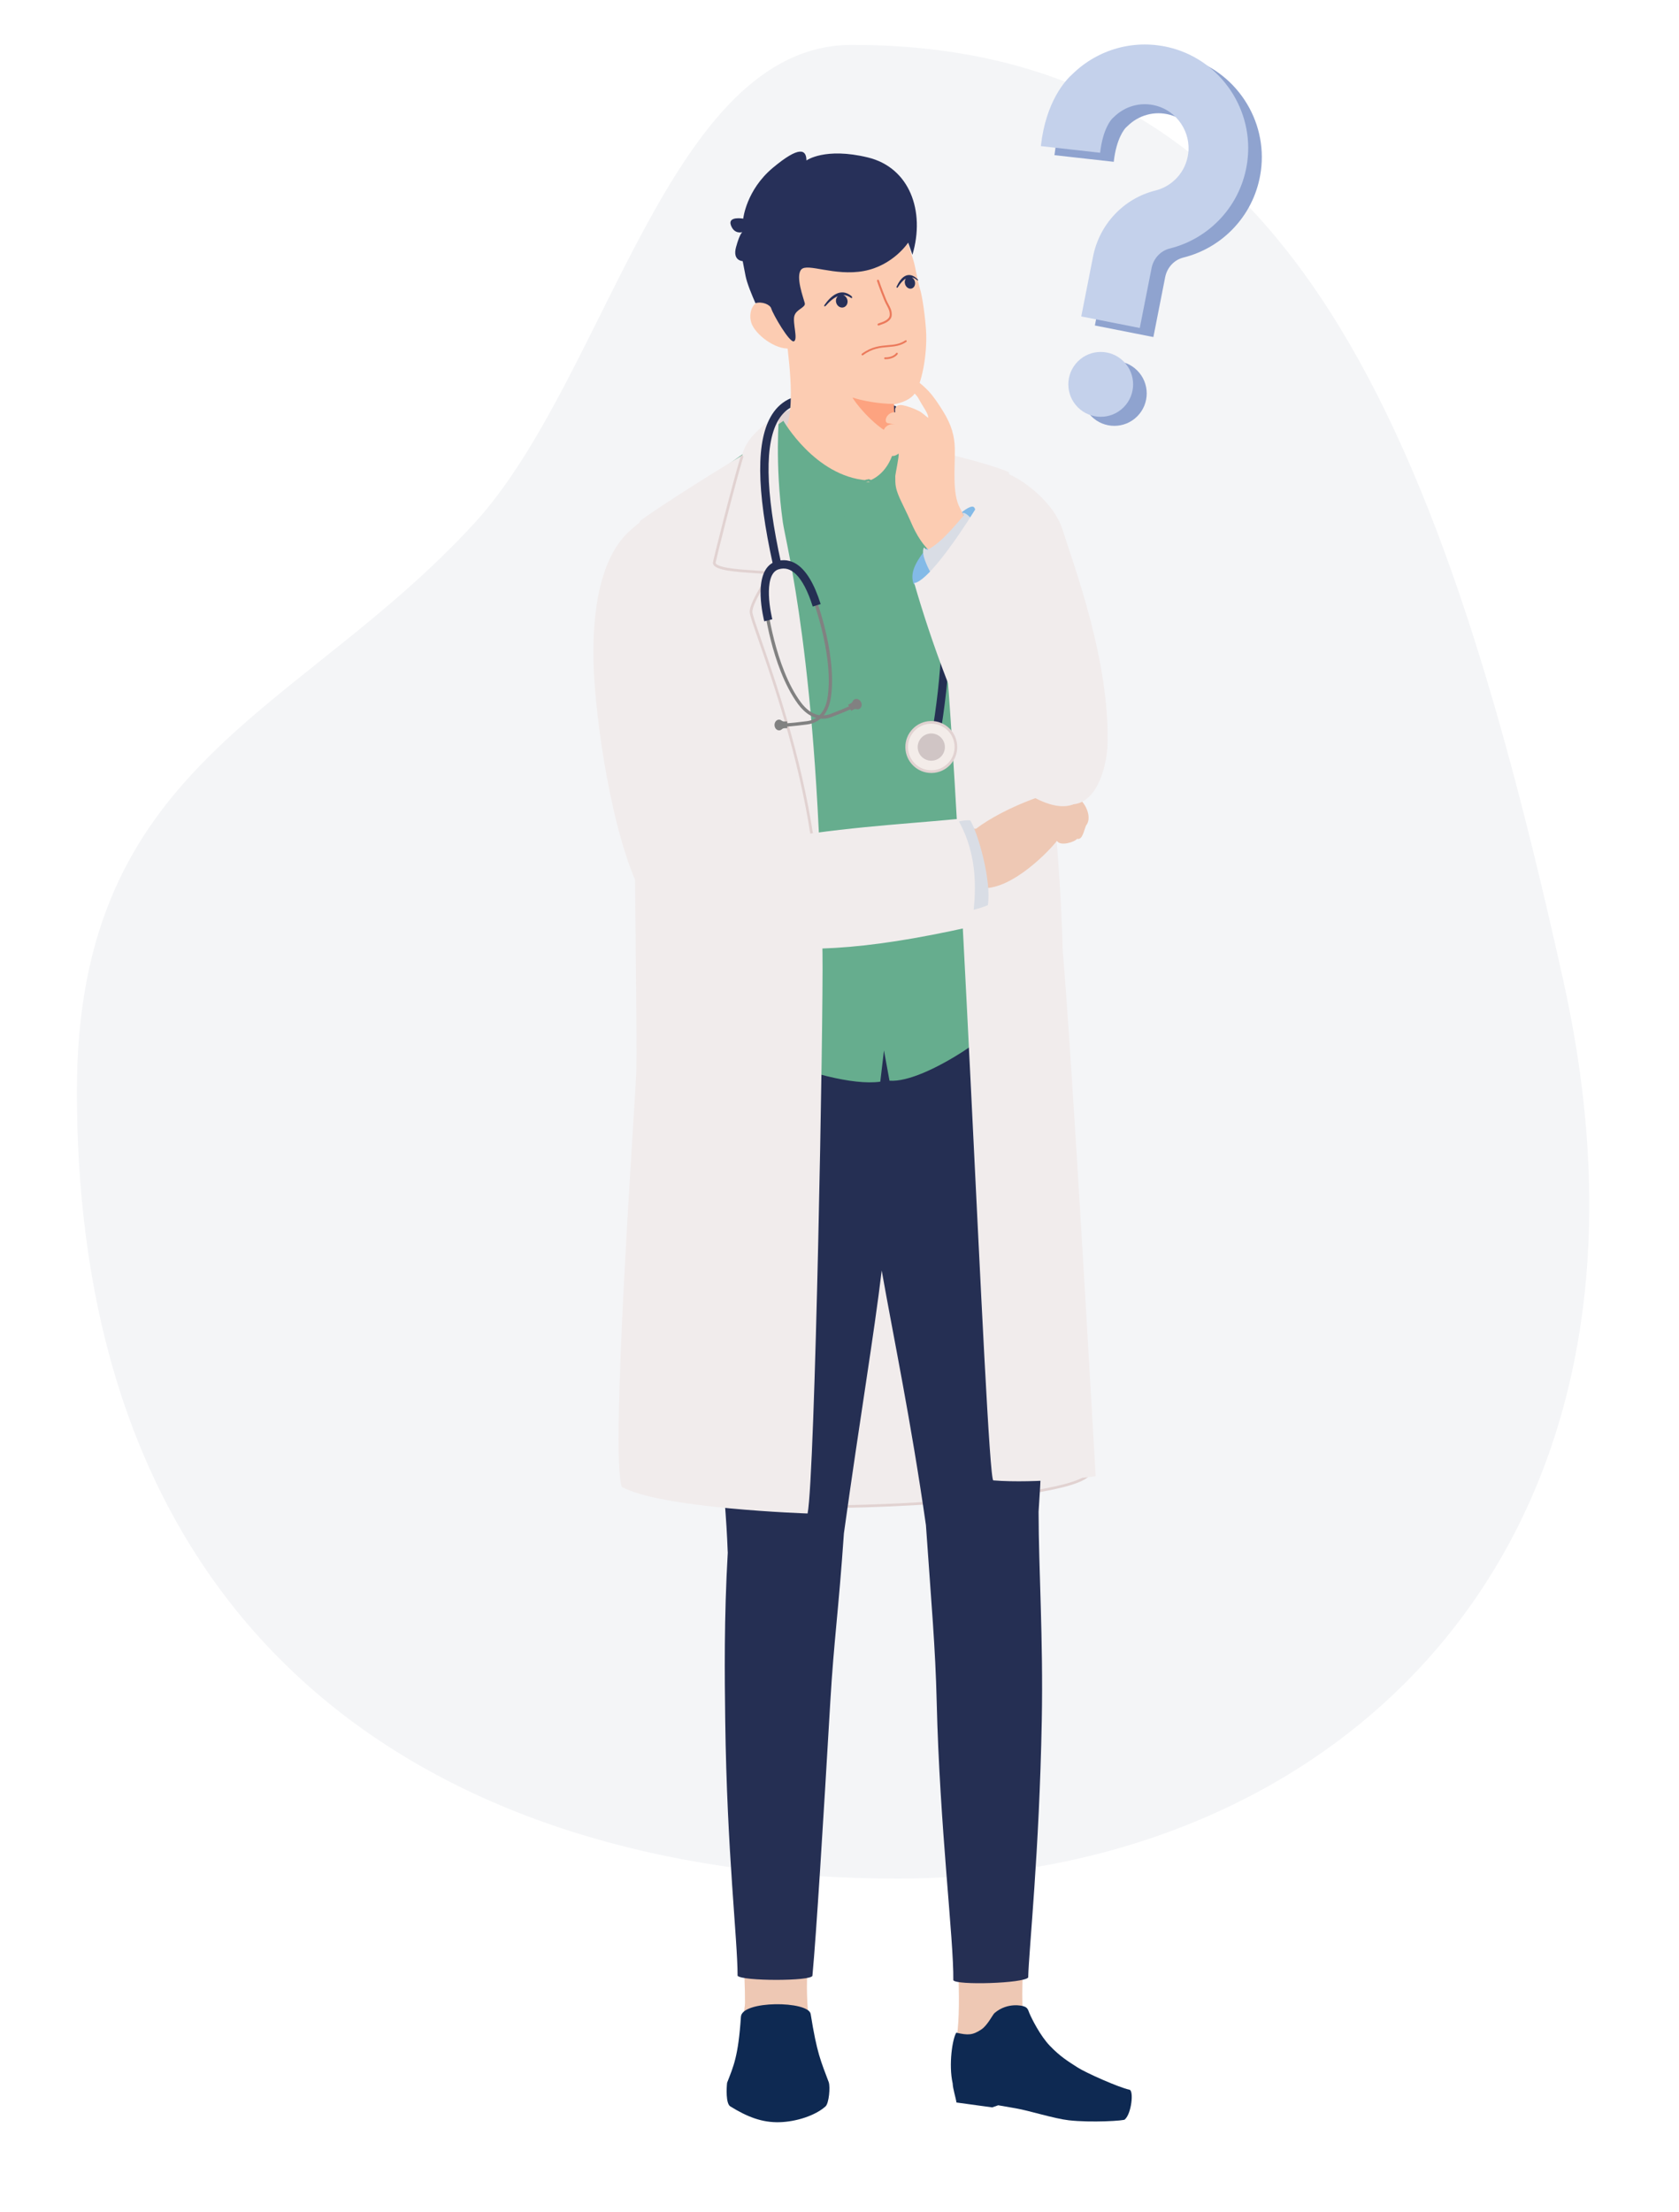 <svg width="262" height="345" viewBox="0 0 262 345" fill="none" xmlns="http://www.w3.org/2000/svg">
<g clip-path="url(#clip0_334_2412)">
<path fill-rule="evenodd" clip-rule="evenodd" d="M132.941 7C104.193 7 94.745 59.034 73.992 81.638C46.526 111.553 12 118.863 12 170.207C12 260.344 73.294 293 140.085 293C206.876 293 263.871 243.009 243.982 153.111C224.097 63.21 199.732 7 132.941 7Z" fill="#F4F5F7"/>
<g clip-path="url(#clip1_334_2412)">
<path d="M135.776 29.083C135.974 28.727 136.664 35.649 136.808 36.142C138.173 37.398 139.143 37.532 141.619 37.81C141.619 37.81 140.477 30.427 138.375 26.53C136.73 25.347 135.079 27.864 135.777 29.082L135.776 29.083Z" fill="#3B251A"/>
<path d="M109.473 132.683L155.478 136.721L169.832 230.028C165.94 234.81 107.686 237.33 106.875 232.114C106.46 227.825 106.037 214.792 106.489 209.285L109.472 132.683H109.473Z" fill="#F1ECEC"/>
<path d="M127.508 235.215C119.868 235.215 112.923 234.824 109.315 233.845C107.642 233.391 106.777 232.835 106.67 232.146C106.67 232.142 106.668 232.138 106.668 232.134C106.255 227.855 105.825 214.856 106.282 209.273L109.265 132.676C109.267 132.619 109.292 132.566 109.335 132.528C109.377 132.49 109.434 132.471 109.49 132.477L155.496 136.514C155.591 136.522 155.669 136.595 155.684 136.69L170.037 229.996C170.046 230.054 170.029 230.114 169.992 230.159C169.144 231.201 165.969 232.16 160.554 233.009C155.794 233.756 149.402 234.382 142.556 234.774C137.729 235.05 132.471 235.215 127.507 235.215L127.508 235.215ZM107.081 232.087C107.138 232.433 107.593 232.947 109.423 233.444C115.331 235.046 130.309 235.057 142.533 234.358C149.365 233.968 155.743 233.342 160.49 232.598C164.072 232.036 168.526 231.127 169.611 229.964L155.298 136.914L109.671 132.91L106.697 209.293C106.697 209.293 106.697 209.299 106.697 209.302C106.24 214.86 106.669 227.813 107.081 232.087H107.081Z" fill="#E1D2D1"/>
<path d="M119.103 71.317C119.103 71.317 121.791 80.475 135.985 79.445C148.989 78.501 140.627 66.07 140.627 66.07C140.56 64.393 125.71 61.354 121.472 64.823C120.293 65.787 118.469 68.054 119.103 71.317Z" fill="#E1D2D1"/>
<path d="M122.47 50.451C122.562 52.589 124.031 60.496 123.099 65.281C121.798 71.963 113.106 74.246 111.513 74.81C113.83 79.526 123.588 97.989 134.682 99.291C147.117 100.751 144.437 75.861 145.846 72.425C144.775 71.976 140.427 71.024 139.961 68.65C139.408 65.84 138.146 55.019 138.075 51.547C136.242 45.558 122.368 47.993 122.471 50.45L122.47 50.451Z" fill="#FCCCB2"/>
<path d="M114.76 291.092C115.937 305.38 116.251 307.19 116.251 312.391C116.251 313.838 114.257 324.073 114.311 326.016C114.377 328.357 128.336 328.497 128.079 325.316C127.69 320.489 126.149 315.601 125.99 312.483C125.6 304.877 126.848 305.58 127.578 291.199C128.033 284.356 123.721 282.086 121.008 282.468C117.519 282.959 114.577 286.287 114.76 291.092H114.76Z" fill="#EEC8B4"/>
<path d="M113.458 324.851C114.454 322.273 115.203 320.777 115.618 314.54C115.788 311.985 126.168 312.046 126.501 314.124C127.481 320.255 128.079 321.441 129.325 324.767C129.574 325.515 129.363 328.044 128.818 328.533C127.179 330.003 124.177 330.923 121.657 330.996C118.924 331.074 116.634 330.177 113.961 328.532C113.236 328.087 113.374 325.599 113.458 324.85V324.851Z" fill="#0E2952"/>
<path d="M160.246 316.59C163.011 319.995 164.538 321.772 166.737 322.137C170.386 322.744 169.299 326.155 166.906 326.892C166.055 327.154 161.462 326.473 155.794 325.958C151.549 325.571 152.317 326.636 151.214 326.382C149.548 325.997 148.197 322.175 148.625 320.826C150.23 315.766 149.531 308.869 149.145 296.643C148.878 288.174 150.485 284.99 155.343 285.215C159.309 285.398 160.568 293.718 160.513 295.171C160.459 296.623 158.507 314.447 160.246 316.59L160.246 316.59Z" fill="#EEC8B4"/>
<path d="M160.63 313.987C160.412 313.471 160.387 313.072 159.612 312.883C159.612 312.883 157.282 312.211 155.206 313.957C154.89 314.222 154.126 315.87 153.128 316.535C151.773 317.44 151.051 317.45 149.224 317.034C148.634 317.947 147.997 321.967 148.659 324.946C148.685 325.78 149.148 327.181 149.251 327.923L154.833 328.686L155.764 328.356C155.764 328.356 157.986 328.742 158.511 328.832C160.582 329.184 164.456 330.431 166.778 330.697C170.196 331.089 175.671 330.774 175.533 330.555C176.565 329.657 176.943 326.076 176.251 325.93C174.547 325.57 169.433 323.281 168.176 322.473C166.684 321.513 165.445 320.771 163.818 319.072C162.32 317.507 161.005 314.877 160.629 313.988L160.63 313.987Z" fill="#0E2952"/>
<path d="M162.746 180.274C162.7 169.812 160.851 142.37 157.344 141.72C154.029 141.107 141.529 138.417 137.835 142.905C133.517 138.554 115.48 142.357 112.168 142.97C108.661 143.619 106.855 165.49 106.81 175.952C106.372 179.886 112.915 223.275 113.549 241.882C113.552 241.974 113.559 242.066 113.566 242.158C112.977 252.263 113.077 261.438 113.168 268.352C113.439 289.001 115.096 302.446 115.096 308.158C115.743 309.002 126.556 309.024 126.774 308.158C127.385 301.654 128.425 284.825 129.566 265.407C130.134 255.755 130.837 251.46 131.688 239.148C134.198 221.103 136.383 208.234 137.587 198.159C139.427 208.581 142.158 221.585 144.489 237.885C144.489 237.896 144.49 237.906 144.491 237.917C145.342 250.229 145.966 256.972 146.166 265.407C146.63 284.853 148.849 302.597 148.759 308.854C149.263 309.664 159.735 309.345 160.444 308.429C160.566 303.909 162.175 288.998 162.565 268.351C162.807 255.552 162.071 244.684 162.066 235.782C163.431 216.58 163.161 183.996 162.747 180.272L162.746 180.274Z" fill="#252F53"/>
<path d="M139.997 67.835C139.997 67.835 140.478 75.871 134.767 75.148C126.746 74.133 121.246 66.193 121.246 66.193C120.637 66.707 118.879 67.936 118.229 69.143C113.556 72.629 106.203 77.221 106.364 79.236C106.483 80.726 108.17 111.547 108.278 136.483C108.348 152.95 108.572 155.442 109.056 157.738C109.643 160.523 129.116 162.969 139.157 162.842C145.361 162.763 154.913 160.994 156.954 156.939C157.891 155.077 156.423 146.793 156.231 130.032C155.943 104.97 156.616 76.136 156.616 76.136L142.648 69.2C142.072 68.475 141.099 68.099 139.997 67.834V67.835Z" fill="#66AD8E"/>
<path d="M143.179 69.04C142.603 68.315 141.055 66.52 139.953 66.255C139.953 66.255 140.408 73.051 135.628 74.994C137.785 76.383 139.134 80.77 139.209 81.632C141.882 77.646 142.763 75.402 143.179 69.04Z" fill="#66AD8E"/>
<path d="M130.697 82.444C132.433 77.75 134.248 74.977 135.237 74.914C127.178 74.268 122.24 65.632 122.24 65.632C121.63 66.145 118.488 67.856 117.837 69.063C123.229 77.663 124.292 79.056 130.697 82.444Z" fill="#66AD8E"/>
<path d="M130.749 82.681C130.731 82.681 130.713 82.678 130.694 82.673C123.686 80.532 118.634 72.649 117.891 69.024C117.87 68.924 117.935 68.826 118.035 68.805C118.136 68.784 118.233 68.849 118.254 68.95C118.657 70.918 120.224 73.76 122.246 76.189C124.009 78.308 126.887 81.067 130.636 82.266C131.647 79.507 133.738 75.17 135.26 74.782C135.359 74.756 135.46 74.816 135.485 74.916C135.51 75.015 135.45 75.115 135.351 75.141C134.151 75.447 132.119 79.229 130.923 82.558C130.896 82.633 130.825 82.681 130.749 82.681Z" fill="#66AD8E"/>
<path d="M139.155 81.762C139.143 81.762 139.132 81.761 139.12 81.759C139.061 81.748 139.01 81.708 138.986 81.652C138.789 81.212 138.599 80.631 138.38 79.958C137.779 78.119 136.958 75.6 135.49 75.091C135.394 75.057 135.343 74.951 135.376 74.855C135.409 74.759 135.515 74.708 135.611 74.741C137.252 75.31 138.072 77.824 138.731 79.844C138.899 80.362 139.061 80.856 139.217 81.25C142.476 77.901 143.061 73.763 143.202 69.781C143.206 69.679 143.292 69.6 143.393 69.602C143.495 69.606 143.575 69.692 143.572 69.794C143.425 73.929 142.805 78.234 139.283 81.708C139.248 81.743 139.201 81.762 139.153 81.762H139.155Z" fill="#66AD8E"/>
<path d="M137.802 112.037C132.108 106.186 119.549 68.236 118.899 69.443C114.226 72.929 106.202 77.221 106.364 79.236C106.483 80.726 108.17 111.547 108.277 136.483C108.348 152.95 106.968 155.739 107.452 158.036C107.929 160.296 128.733 169.917 137.364 168.71L137.938 163.834L138.802 168.554C144.447 168.985 156.975 159.983 158.506 156.941C159.443 155.08 156.424 146.793 156.231 130.032C155.943 104.97 156.616 76.136 156.616 76.136L142.981 68.997C142.405 68.273 145.505 91.316 137.802 112.037Z" fill="#66AD8E"/>
<path d="M137.777 115.023C137.799 115.311 138.05 115.527 138.337 115.505C138.624 115.482 138.841 115.231 138.818 114.944C138.796 114.657 138.545 114.44 138.258 114.462C137.97 114.484 137.755 114.736 137.777 115.023Z" fill="#66AD8E"/>
<path d="M137.996 128.278C138.017 128.566 138.269 128.782 138.556 128.76C138.843 128.737 139.059 128.487 139.037 128.199C139.015 127.912 138.764 127.695 138.477 127.718C138.189 127.739 137.973 127.991 137.996 128.278Z" fill="#66AD8E"/>
<path d="M138.131 141.562C138.153 141.85 138.404 142.066 138.691 142.043C138.979 142.022 139.195 141.77 139.172 141.483C139.151 141.195 138.899 140.979 138.612 141.001C138.325 141.023 138.109 141.274 138.131 141.562Z" fill="#66AD8E"/>
<path d="M122.154 81.422C120.877 72.31 121.574 64.676 121.574 64.676C121.121 65.027 118.934 66.166 117.206 68.267C116.651 68.941 115.972 70.084 115.821 71.017C111.883 73.373 103.829 78.389 99.972 81.167C97.889 82.667 99.552 155.713 99.296 167.037C99.212 170.765 95.108 227.34 97.05 231.919C103.216 235.299 126.021 236.055 126.021 236.055C127.187 230.124 128.49 158.906 128.347 148.74C127.71 103.369 122.628 84.811 122.153 81.422H122.154Z" fill="#F1ECEC"/>
<path d="M170.971 230.26C170.486 221.894 167.299 165.226 165.828 148.243C165.174 122.052 159.908 87.686 157.422 73.635C153.082 71.856 145.713 70.35 145.672 70.301C144.804 69.239 140.904 65.687 139.921 65.684C140.995 66.25 143.766 76.165 146.643 93.498C149.45 110.406 153.869 230.804 155.002 230.895C161.709 231.432 170.97 230.26 170.97 230.26H170.971Z" fill="#F1ECEC"/>
<path d="M126.74 130.803C126.638 130.803 126.55 130.729 126.534 130.626C124.616 117.881 120.533 106.105 118.339 99.779C117.525 97.432 117.035 96.015 116.995 95.528C116.92 94.587 117.859 92.925 118.686 91.459C119.07 90.779 119.584 89.87 119.64 89.563C119.358 89.492 118.439 89.433 117.619 89.381C116.372 89.301 114.82 89.202 113.576 88.994C111.486 88.646 111.246 88.125 111.248 87.762C111.248 87.444 114.289 75.424 115.578 71.176C115.611 71.066 115.727 71.004 115.836 71.037C115.946 71.071 116.008 71.187 115.975 71.297C114.599 75.836 111.732 87.308 111.663 87.771C111.669 87.924 111.885 88.291 113.644 88.583C114.867 88.787 116.408 88.886 117.645 88.965C119.716 89.097 119.962 89.139 120.039 89.372C120.146 89.695 119.793 90.344 119.048 91.662C118.288 93.006 117.343 94.679 117.409 95.493C117.444 95.927 117.984 97.485 118.731 99.641C120.929 105.98 125.02 117.78 126.944 130.563C126.961 130.677 126.883 130.782 126.769 130.799C126.759 130.801 126.748 130.802 126.738 130.802L126.74 130.803Z" fill="#E1D2D1"/>
<path d="M123.324 63.6C123.365 63.119 123.389 62.621 123.4 62.112C122.21 62.618 121.233 63.46 120.486 64.628C117.953 68.587 118.005 76.294 120.643 88.189L121.909 87.907C119.385 76.527 119.273 68.93 121.577 65.327C122.057 64.578 122.636 64.005 123.324 63.599V63.6Z" fill="#252F53"/>
<path d="M128.354 112.098C126.96 112.098 125.635 111.314 124.522 109.8C122.364 106.865 121.032 102.805 120.294 99.914C119.496 96.791 119.202 94.321 119.2 94.296L119.71 94.237C119.721 94.334 120.894 103.999 124.935 109.496C126.659 111.839 128.434 111.792 129.62 111.341C132.476 110.252 133.058 109.885 133.081 109.87L133.365 110.298C133.342 110.314 132.757 110.695 129.803 111.821C129.316 112.008 128.83 112.099 128.354 112.099L128.354 112.098Z" fill="#818181"/>
<path d="M134.098 110.565C134.448 110.391 134.564 109.914 134.358 109.501C134.152 109.088 133.702 108.895 133.353 109.069C133.217 109.137 133.116 109.251 133.056 109.39C132.994 109.532 132.885 109.649 132.747 109.718L132.348 109.917L132.816 110.857L133.216 110.658C133.355 110.589 133.513 110.572 133.663 110.609C133.81 110.644 133.962 110.632 134.098 110.564V110.565Z" fill="#818181"/>
<path d="M122.269 113.342C122.163 113.342 122.118 113.338 122.111 113.338L122.161 112.826C122.186 112.828 122.872 112.876 125.903 112.482C127.161 112.319 128.748 111.52 129.159 108.639C130.122 101.88 126.586 92.812 126.551 92.721L127.029 92.532C127.038 92.555 127.946 94.87 128.72 98C129.436 100.895 130.182 105.103 129.668 108.711C129.311 111.209 127.998 112.729 125.969 112.992C123.581 113.302 122.609 113.341 122.269 113.341V113.342Z" fill="#818181"/>
<path d="M121.592 113.914C121.202 113.926 120.875 113.561 120.861 113.1C120.848 112.638 121.152 112.255 121.543 112.243C121.695 112.238 121.838 112.291 121.956 112.385C122.077 112.481 122.228 112.533 122.384 112.529L122.83 112.515L122.861 113.566L122.415 113.579C122.26 113.583 122.112 113.644 121.997 113.748C121.885 113.848 121.745 113.91 121.593 113.915L121.592 113.914Z" fill="#818181"/>
<path d="M119.259 96.906C119.239 96.827 118.757 94.927 118.691 92.864C118.625 90.799 118.992 88.202 121.115 87.554C123.136 86.937 125.982 87.591 128.059 94.215L126.822 94.603C126.076 92.221 125.194 90.526 124.203 89.564C123.361 88.747 122.475 88.496 121.494 88.796C120.159 89.203 119.938 91.201 119.987 92.805C120.046 94.727 120.51 96.566 120.516 96.585L119.259 96.907L119.259 96.906Z" fill="#252F53"/>
<path d="M147.935 85.484C147.524 81.007 146.836 77.01 145.889 73.603C144.917 70.105 143.718 67.407 142.327 65.586C141.352 64.308 140.29 63.479 139.164 63.113C139.227 63.627 139.291 64.125 139.352 64.603C140.019 64.961 140.67 65.552 141.297 66.373C143.884 69.762 145.833 76.771 146.643 85.604C147.502 94.961 147.024 105.438 145.298 115.106L146.574 115.335C148.32 105.556 148.804 94.955 147.934 85.485L147.935 85.484Z" fill="#252F53"/>
<path d="M145.322 120.354C147.444 120.354 149.164 118.633 149.164 116.51C149.164 114.386 147.444 112.665 145.322 112.665C143.201 112.665 141.481 114.386 141.481 116.51C141.481 118.633 143.201 120.354 145.322 120.354Z" fill="#F3ECE9"/>
<path d="M145.322 120.562C143.124 120.562 141.317 118.794 141.275 116.586C141.233 114.352 143.015 112.5 145.247 112.458C146.327 112.436 147.352 112.84 148.132 113.591C148.91 114.342 149.351 115.351 149.371 116.434C149.392 117.516 148.99 118.541 148.239 119.321C147.489 120.1 146.481 120.541 145.399 120.562C145.373 120.562 145.347 120.562 145.322 120.562ZM145.325 112.873C145.301 112.873 145.278 112.873 145.254 112.873C143.251 112.911 141.652 114.573 141.69 116.577C141.728 118.582 143.389 120.182 145.391 120.144C146.362 120.126 147.267 119.73 147.94 119.031C148.613 118.331 148.974 117.411 148.955 116.44C148.936 115.468 148.541 114.562 147.842 113.889C147.16 113.231 146.268 112.872 145.324 112.872L145.325 112.873Z" fill="#E1D2D1"/>
<path d="M147.098 117.686C147.74 116.705 147.466 115.388 146.485 114.745C145.505 114.102 144.189 114.377 143.547 115.358C142.904 116.34 143.179 117.657 144.16 118.299C145.14 118.942 146.456 118.668 147.098 117.686Z" fill="#D0C5C5"/>
<path d="M120.209 32.961C133.996 24.011 136.655 27.312 139.287 31.824C140.379 33.698 141.506 37.479 142.467 40.395C142.857 41.577 143.165 43.793 143.523 44.908C143.97 46.3 144.39 49.712 144.505 51.539C144.743 55.322 143.775 60.234 142.566 61.598C140.965 63.404 136.913 63.372 135.444 63.407C127.897 63.587 124.852 55.154 123.358 53.236C120.673 48.527 114.96 40.173 120.209 32.961Z" fill="#FCCCB2"/>
<path d="M117.372 50.682C118.257 52.557 121.538 54.849 123.619 54.264C124.474 54.023 124.828 53.319 123.942 51.442C123.057 49.567 121.378 48.536 119.824 47.458C117.716 45.995 116.487 48.806 117.372 50.682H117.372Z" fill="#FCCCB2"/>
<path d="M132.875 46.185C131.158 44.76 129.592 46.253 128.715 47.484C128.49 47.794 128.679 47.897 128.91 47.636C129.609 46.848 130.215 46.413 130.737 46.2C130.485 46.439 130.376 46.833 130.488 47.222C130.642 47.756 131.154 48.077 131.633 47.939C132.111 47.8 132.373 47.255 132.219 46.721C132.121 46.384 131.882 46.133 131.598 46.027C132.098 46.038 132.484 46.25 132.77 46.446C133.04 46.632 132.997 46.287 132.874 46.185H132.875Z" fill="#273059"/>
<path d="M143.19 43.575C142.877 43.207 141.258 41.763 139.912 44.698C139.861 44.809 139.97 45.006 140.103 44.797C140.546 44.102 140.962 43.67 141.355 43.443C141.186 43.67 141.13 44.002 141.234 44.331C141.391 44.829 141.858 45.127 142.275 44.995C142.692 44.862 142.903 44.351 142.745 43.852C142.662 43.589 142.491 43.382 142.288 43.265C142.565 43.319 142.832 43.465 143.092 43.678C143.26 43.815 143.341 43.697 143.189 43.576L143.19 43.575Z" fill="#273059"/>
<path fill-rule="evenodd" clip-rule="evenodd" d="M133.02 62C134.644 62.529 137.204 62.992 139.5 63C139.496 63.911 139.683 66.443 140 68C137.548 67.557 134.063 63.728 133.019 62.002L133.02 62Z" fill="#FDA380"/>
<path d="M169.42 125.857C168.784 124.637 167.207 123.182 165.319 123.408C163.639 123.609 156.826 125.866 152.287 129.265C149.897 128.941 142.191 130.496 130.626 132.843C127.126 133.553 115.992 149.048 130.281 145.456C136.161 143.977 147.29 140.917 153.493 138.518C158.04 138.634 163.784 132.672 164.924 131.146C165.474 132.063 167.727 131.306 168.068 130.83C168.916 131.046 169.095 129.646 169.471 128.757C170.082 128.005 169.942 126.862 169.419 125.857L169.42 125.857Z" fill="#EEC8B4"/>
<path d="M146.373 142.919C147.596 142.698 151.754 142.219 154.148 141.174C154.749 137.346 152.577 129.801 151.396 127.951C149.198 127.72 145.241 129.861 145.241 129.861C145.241 129.861 146.08 142.421 146.373 142.918V142.919Z" fill="#D9DDE5"/>
<path d="M149.44 127.736C139.289 128.694 131.402 128.985 117.614 131.388C115.163 131.815 114.277 126.535 114.212 126.256C108.457 101.595 108.015 87.284 105.205 84.186C101.335 79.919 101.045 80.409 98.464 82.62C92.827 87.449 92.485 98.022 92.614 103.313C92.823 111.846 95.503 130.922 100.287 139.703C101.296 141.554 107.856 146.492 112.897 147.127C125.041 148.653 134.28 148.379 151.541 144.533C153.386 134.532 150.379 129.535 149.439 127.737L149.44 127.736Z" fill="#F1ECEC"/>
<path d="M158.059 97.252C158.059 97.252 156.015 110.959 157.572 114.231C159.118 117.477 161.794 126.61 167.9 125.386C171.392 124.685 172.783 119.218 172.84 115.755C173.054 102.929 167.815 88.888 165.758 82.475C164.342 78.061 158.594 73.763 155.38 73.29C152.644 74.159 157.725 93.903 158.059 97.252L158.059 97.252Z" fill="#F1ECEC"/>
<path d="M152.016 79.139C151.293 78.32 147.681 81.925 145.609 84.314C143.306 86.971 141.884 88.943 142.53 90.971C142.72 91.567 144.187 90.991 146.334 90.25C151.135 88.592 152.899 80.141 152.016 79.139Z" fill="#83BAE7"/>
<path d="M142.089 81.303C141.676 80.321 140.626 78.247 140.353 77.609C139.751 76.19 139.686 75.661 139.703 74.244C139.707 73.97 140.359 70.99 140.212 70.751C139.085 71.597 138.51 70.868 138.054 69.781C137.879 69.365 137.683 67.929 137.808 67.371C138.002 66.517 138.803 65.917 139.889 66.276C139.45 66.12 138.714 66.064 138.479 65.985C137.862 65.78 138.35 64.251 139.701 64.293C139.532 63.397 140.067 63.064 140.856 63.201C141.569 63.325 142.53 63.681 143.296 64.055C144.042 64.418 144.306 64.837 144.872 65.172C144.781 64.357 144.191 63.725 143.3 62.097C142.719 61.035 139.875 59.116 140.466 58.501C140.983 57.962 143.119 59.106 144.934 61.044C145.769 61.936 146.622 63.268 147.208 64.221C148.453 66.244 148.95 67.953 148.993 69.954C149.054 72.817 148.546 76.934 149.783 79.221C152.496 84.236 150.646 86.397 148.581 86.99C146.48 87.594 144.03 85.92 142.089 81.304L142.089 81.303Z" fill="#FCCCB2"/>
<path d="M153.634 83.741C153.106 82.687 150.972 79.74 150.209 80.005C150.272 80.227 150.339 80.239 150.398 80.406C149.46 81.397 146.989 84.643 144.717 85.757C144.547 85.627 144.492 85.76 144.202 85.374C143.277 86.662 146.485 91.455 146.485 91.455C146.485 91.455 153.207 84.107 153.634 83.741Z" fill="#D9DDE5"/>
<path d="M152.32 79.237C152.32 79.237 159.732 88.317 164.952 101.196C169.193 111.661 170.777 113.989 170.709 117.211C170.653 119.816 169.269 124.859 167.297 125.522C163.089 126.937 156.197 121.297 153.155 117.234C149.888 112.871 145.131 99.6 142.664 90.942C144.486 90.711 148.622 85.182 152.32 79.237Z" fill="#F1ECEC"/>
<path d="M138.211 56.023C138.176 56.023 138.141 56.023 138.106 56.022C138.028 56.019 137.966 55.953 137.969 55.874C137.972 55.796 138.037 55.737 138.116 55.737C139.023 55.769 139.643 55.361 139.836 55.078C139.881 55.013 139.969 54.997 140.034 55.041C140.099 55.086 140.115 55.175 140.071 55.239C139.933 55.441 139.678 55.637 139.371 55.779C139.023 55.94 138.624 56.024 138.211 56.024V56.023Z" fill="#EB795B"/>
<path d="M134.58 55.427C134.537 55.427 134.494 55.407 134.466 55.37C134.419 55.306 134.432 55.218 134.496 55.171C136.003 54.055 137.353 53.941 138.544 53.839C139.503 53.757 140.409 53.681 141.268 53.09C141.333 53.046 141.421 53.062 141.466 53.127C141.511 53.192 141.494 53.28 141.43 53.325C140.509 53.958 139.566 54.037 138.568 54.122C137.359 54.225 136.108 54.331 134.665 55.399C134.64 55.417 134.61 55.426 134.581 55.426L134.58 55.427Z" fill="#EB795B"/>
<path d="M137.09 50.773C137.038 50.773 136.987 50.747 136.958 50.701C136.912 50.629 136.93 50.535 137.001 50.488C137.054 50.453 137.135 50.425 137.3 50.37C137.788 50.208 138.802 49.87 138.839 49.133C138.869 48.545 138.639 48.118 138.374 47.623C138.245 47.384 138.112 47.136 137.994 46.847C137.266 45.076 136.858 43.839 136.854 43.827C136.828 43.745 136.872 43.657 136.954 43.629C137.037 43.603 137.124 43.647 137.152 43.729C137.156 43.741 137.561 44.968 138.284 46.728C138.396 47.002 138.526 47.242 138.65 47.474C138.926 47.988 139.187 48.474 139.153 49.149C139.104 50.099 137.953 50.483 137.4 50.667C137.306 50.699 137.2 50.734 137.174 50.749C137.148 50.765 137.12 50.773 137.092 50.773H137.09Z" fill="#EB795B"/>
<path d="M179.981 52.569L170.85 50.766L172.692 41.418C173.176 38.963 174.332 36.703 176.036 34.883C177.766 33.035 179.97 31.738 182.409 31.131C183.722 30.805 184.901 30.101 185.816 29.098C186.757 28.068 187.352 26.78 187.538 25.375C187.752 23.766 187.363 22.117 186.444 20.73C185.526 19.344 184.16 18.344 182.598 17.916C181.38 17.582 180.157 17.579 178.966 17.908C177.829 18.221 176.785 18.829 175.946 19.664C175.859 19.75 175.769 19.834 175.676 19.913C175.492 20.104 174.207 21.558 173.795 25.237L164.545 24.2C165.327 17.217 168.387 13.924 169.515 12.928C171.465 11.031 173.874 9.648 176.494 8.926C179.281 8.158 182.242 8.16 185.056 8.932C188.791 9.955 192.038 12.317 194.201 15.583C196.363 18.847 197.273 22.759 196.763 26.6C196.325 29.902 194.916 32.939 192.687 35.381C190.53 37.744 187.752 39.401 184.653 40.172C183.228 40.526 182.117 41.723 181.822 43.221L179.98 52.569H179.981ZM175.522 20.04C175.522 20.04 175.517 20.044 175.515 20.045C175.517 20.044 175.519 20.041 175.522 20.04ZM175.528 20.036C175.528 20.036 175.525 20.038 175.523 20.039C175.525 20.038 175.526 20.037 175.528 20.036Z" fill="#8FA3CF"/>
<path d="M177.459 64.938C179.433 62.963 179.433 59.76 177.459 57.785C175.486 55.809 172.286 55.809 170.312 57.785C168.339 59.76 168.339 62.963 170.312 64.938C172.286 66.913 175.486 66.913 177.459 64.938Z" fill="#8FA3CF"/>
<path d="M177.858 51.157L168.726 49.355L170.568 40.007C171.052 37.552 172.209 35.292 173.913 33.472C175.643 31.624 177.846 30.327 180.285 29.72C181.599 29.393 182.777 28.69 183.693 27.686C184.633 26.657 185.228 25.369 185.415 23.964C185.628 22.355 185.239 20.706 184.321 19.319C183.402 17.933 182.037 16.933 180.475 16.505C179.257 16.171 178.034 16.168 176.842 16.497C175.706 16.81 174.662 17.418 173.823 18.253C173.736 18.339 173.646 18.422 173.552 18.502C173.368 18.693 172.083 20.146 171.671 23.826L162.421 22.788C163.203 15.806 166.264 12.512 167.392 11.517C169.342 9.619 171.751 8.237 174.37 7.515C177.158 6.747 180.119 6.748 182.933 7.52C186.667 8.544 189.914 10.906 192.077 14.171C194.239 17.436 195.149 21.348 194.64 25.189C194.202 28.491 192.793 31.527 190.564 33.97C188.407 36.333 185.628 37.989 182.529 38.761C181.105 39.115 179.994 40.312 179.698 41.809L177.856 51.157H177.858ZM173.398 18.629C173.398 18.629 173.394 18.632 173.391 18.634C173.394 18.632 173.396 18.63 173.398 18.629ZM173.404 18.624C173.404 18.624 173.401 18.627 173.4 18.628C173.401 18.627 173.403 18.626 173.404 18.624Z" fill="#C4D1EB"/>
<path d="M175.336 63.527C177.31 61.551 177.31 58.349 175.336 56.373C173.363 54.398 170.163 54.398 168.189 56.373C166.216 58.349 166.216 61.551 168.189 63.527C170.163 65.502 173.363 65.502 175.336 63.527Z" fill="#C4D1EB"/>
<path d="M114.857 38.537C114.267 40.691 115.894 40.73 115.894 40.73C115.894 40.73 116.005 41.307 116.341 43.037C116.564 44.191 117.372 46.127 117.885 47.286C118.904 46.981 120.157 47.492 120.346 48.108C120.64 49.072 123.232 53.534 123.892 53.231C124.554 52.928 123.66 50.356 123.954 49.279C124.249 48.201 125.754 47.983 125.581 47.277C125.409 46.571 124.088 43.096 125.033 42.034C125.979 40.973 130.208 43.116 134.793 42.269C139.378 41.423 141.708 37.845 141.708 37.845C141.708 37.845 141.987 38.556 142.379 39.736C144.412 32.896 141.916 26.129 135.428 24.557C128.708 22.928 125.84 25.027 125.84 25.027C125.831 23.305 124.743 22.705 120.594 26.176C116.445 29.647 115.977 34.1 115.977 34.1C115.977 34.1 113.517 33.658 114.055 35.138C114.594 36.617 115.845 36.201 115.845 36.201C115.845 36.201 115.448 36.383 114.858 38.537H114.857Z" fill="#273059"/>
</g>
</g>
<defs>
<clipPath id="clip0_334_2412">
<rect width="262" height="345" fill="white" transform="matrix(-1 0 0 1 262 0)"/>
</clipPath>
<clipPath id="clip1_334_2412">
<rect width="164" height="342" fill="white" transform="translate(56 -11)"/>
</clipPath>
</defs>
</svg>
